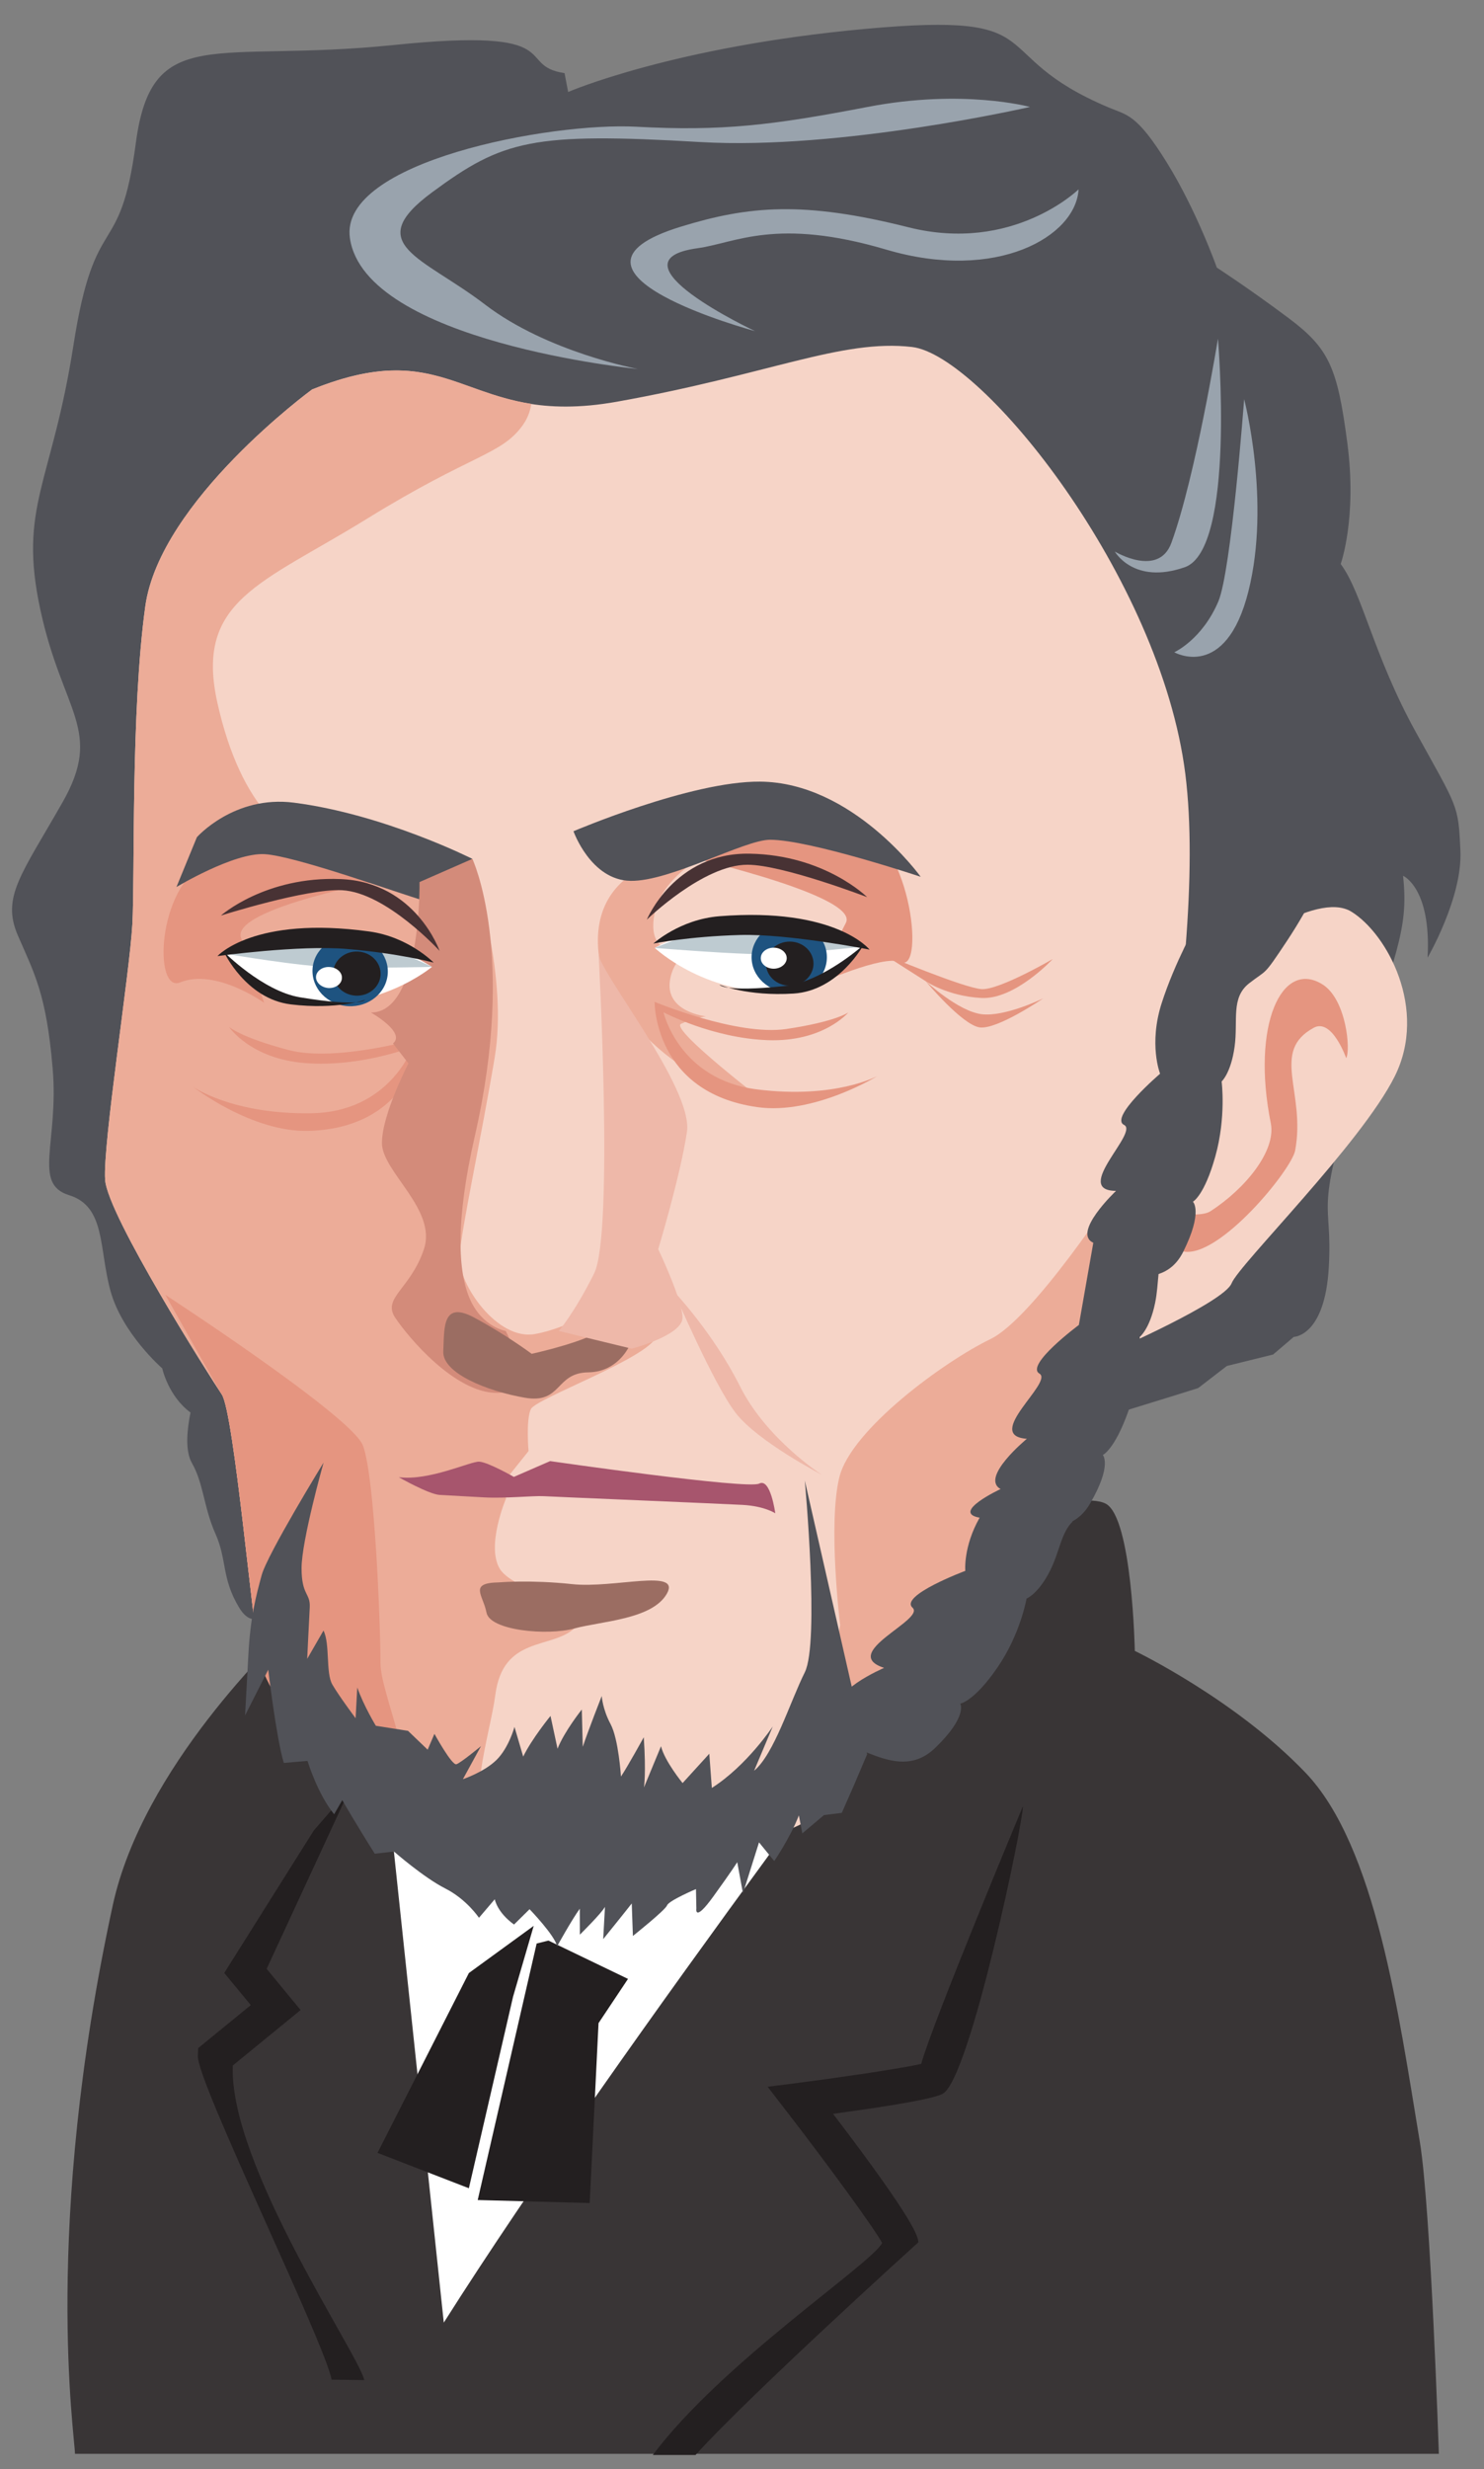 <?xml version="1.0" encoding="UTF-8" standalone="no"?>
<!-- Created with Inkscape (http://www.inkscape.org/) -->

<svg
   xmlns:dc="http://purl.org/dc/elements/1.1/"
   xmlns:cc="http://creativecommons.org/ns#"
   xmlns:rdf="http://www.w3.org/1999/02/22-rdf-syntax-ns#"
   xmlns:svg="http://www.w3.org/2000/svg"
   xmlns="http://www.w3.org/2000/svg"
   xmlns:sodipodi="http://sodipodi.sourceforge.net/DTD/sodipodi-0.dtd"
   xmlns:inkscape="http://www.inkscape.org/namespaces/inkscape"
   version="1.1"
   id="svg2"
   xml:space="preserve"
   width="487.107"
   height="810"
   viewBox="0 0 487.107 810"
   sodipodi:docname="publicdomainq-politician_abraham-lincoln.svg"
   inkscape:version="0.92.2 (5c3e80d, 2017-08-06)"
   inkscape:export-filename="/media/juhele/data_2TB/_GRAFIKA/Publicdomainq/publicdomainq-politician_abraham-lincoln.png"
   inkscape:export-xdpi="96"
   inkscape:export-ydpi="96"><rect x="0" y="0" width="487.107" height="810" fill="#808080" stroke="none"/><title
     id="title1299">polititian - Abraham Lincoln</title><defs
     id="defs6" /><sodipodi:namedview
     pagecolor="#ffffff"
     bordercolor="#666666"
     borderopacity="1"
     objecttolerance="10"
     gridtolerance="10"
     guidetolerance="10"
     inkscape:pageopacity="0"
     inkscape:pageshadow="2"
     inkscape:window-width="1920"
     inkscape:window-height="1140"
     id="namedview4"
     showgrid="false"
     inkscape:zoom="0.73286041"
     inkscape:cx="215.32133"
     inkscape:cy="319.53987"
     inkscape:window-x="0"
     inkscape:window-y="0"
     inkscape:window-maximized="1"
     inkscape:current-layer="g10"
     fit-margin-top="5"
     fit-margin-left="5"
     fit-margin-right="5"
     fit-margin-bottom="5" /><g
     id="g10"
     inkscape:groupmode="layer"
     inkscape:label="publicdomainq-0000158deqwox"
     transform="matrix(1.333,0,0,-1.333,-345.997,1120.304)"><g
       id="g12"
       transform="matrix(0.129,0,0,0.129,39.39,170.989)"><path
         d="m 2739.58,1647.28 119.54,-31.16 620.5,223.81 -644.48,-1021.852 -489.02,-309.16 -21.03,908.642 128.46,510.05 286.03,-280.33"
         style="fill:#ffffff;fill-opacity:1;fill-rule:nonzero;stroke:none"
         id="path14"
         inkscape:connector-curvature="0" /><path
         d="m 3547.48,2150.71 c 0,0 -659.25,-864.14 -993.59,-1392.183 l -100.34,946.753 110.25,63.28 c 0,0 -262.75,357.75 -296.43,323.79 -33.75,-34.18 -287.86,-273.73 -345.3,-537.47 -134.3,-617.763 -72.22,-1012.993 -72.22,-1046.673 h 2603.47 c 0,0 -15.55,470.602 -36.29,595.053 -40.36,242.73 -83.67,564.12 -218.6,704.75 -134.93,140.55 -325.48,231.96 -325.48,231.96 0,0 -4.85,253.83 -55.4,280.82 -50.56,27 -270.07,-43.24 -270.07,-43.24 v -126.84"
         style="fill:#393536;fill-opacity:1;fill-rule:nonzero;stroke:none"
         id="path16-3"
         inkscape:connector-curvature="0" /><path
         d="m 3659.41,1743.81 c 0,0 -172.96,-413.93 -194.2,-491.69 -35.51,-8.16 -140.76,-23.98 -234.84,-36.21 l -58.36,-7.46 36,-46.55 c 80.23,-103.77 167.41,-223.314 182.67,-251.435 -22.15,-41.348 -304.81,-227.176 -437.76,-404.438 h 81.49 c 106.1,117.071 425.32,405.7 425.32,405.7 -0.63,9.921 -2.61,35.16 -162.78,245.123 124.25,16.94 194.7,29.66 209.61,38.52 52.17,29.68 153.56,518.49 152.85,548.44"
         style="fill:#231f20;fill-opacity:1;fill-rule:nonzero;stroke:none"
         id="path18"
         inkscape:connector-curvature="0" /><path
         d="m 2402.02,648.836 -62.3,0.769 c -11.81,68.133 -257.42,568.835 -255.31,617.555 l 0.71,15.12 100.4,81.99 -50.69,61.31 170.93,271.82 69.12,79.74 -159.12,-343.69 64.83,-78.61 -129.38,-105.75 c -8.23,-188.44 243,-555.254 250.81,-600.254"
         style="fill:#231f20;fill-opacity:1;fill-rule:nonzero;stroke:none"
         id="path20"
         inkscape:connector-curvature="0" /><path
         d="m 2725.52,1515.44 -123.75,-90 -174.37,-343.06 174.37,-67.5 84.38,365.56 39.37,135"
         style="fill:#231f20;fill-opacity:1;fill-rule:nonzero;stroke:none"
         id="path22"
         inkscape:connector-curvature="0" /><path
         d="m 2731.15,1481.76 -112.5,-489.381 213.75,-5.691 16.87,343.192 56.25,84.38 -151.87,73.12"
         style="fill:#231f20;fill-opacity:1;fill-rule:nonzero;stroke:none"
         id="path24-6"
         inkscape:connector-curvature="0" /><path
         d="m 4494.45,3566.31 c -4.01,89.36 -4.5,80.44 -85.57,227.39 -81.07,147.17 -101.39,264.09 -142.95,319.86 0,0 31.57,87.25 12.66,230.97 -18.85,143.64 -34.67,180.14 -111.73,237.86 -77.06,57.66 -137.32,96.55 -137.32,96.55 0,0 -38.6,109.12 -95.98,201.3 -57.3,92.32 -75.79,89.57 -110.11,104.07 -244.61,103.14 -96.96,183.58 -464.2,150.18 -367.1,-33.46 -567.99,-120.45 -567.99,-120.45 l -6.88,36.01 c -97.31,14.2 13.78,88.45 -326.88,53.51 -340.53,-34.88 -460.98,43.09 -491.49,-187.04 -30.38,-229.99 -77.77,-120.45 -119.04,-385.52 -41.27,-265.08 -105.61,-307.9 -63.21,-504.56 42.4,-196.66 121.08,-229.44 42.26,-367.74 -78.82,-138.23 -116.79,-180.77 -85.15,-253.83 31.64,-72.98 54.28,-111.37 66.37,-253.12 12.1,-141.54 -38.81,-220.57 31.29,-242.3 70.1,-21.66 56.82,-101.04 79.1,-182.53 22.29,-81.42 98.86,-148 98.86,-148 0,0 11.25,-52.67 53.93,-84.17 -6.11,-29.82 -11.11,-72.21 2.6,-96.12 22.5,-39.44 22.43,-84.37 44.93,-135 22.57,-50.62 11.32,-84.44 45.07,-140.69 33.75,-56.25 67.5,11.25 67.5,11.25 0,0 -28.19,84.37 -28.19,174.37 0,57.03 -27,140.98 -46.9,194.9 15.54,148.58 -164.67,786.38 156.73,1244.54 367.31,523.54 33.54,613.12 541.4,612.14 507.94,-1.19 657.43,124.45 784.48,-158.76 127.05,-283.29 322.52,-784.13 262.05,-1074.94 -60.47,-290.68 -129.16,-556.88 -138.16,-656.86 l 185.62,57.31 46.41,14.55 54.71,42.18 88.24,21.8 39.51,33.68 c 0,0 59.56,0.49 66.87,133.66 7.24,133.38 -28.12,86.98 48.23,341.23 76.29,254.25 105.33,297.21 93.45,404.79 0,0 54.14,-22.99 46.83,-156.23 0,0 66.73,114.46 62.65,203.76"
         style="fill:#515258;fill-opacity:1;fill-rule:nonzero;stroke:none"
         id="path26"
         inkscape:connector-curvature="0" /><path
         d="m 2302.46,4446.48 c 0,0 -290.39,-212.34 -318.31,-413.5 -27.91,-201.38 -19.69,-514.48 -24.75,-607.08 -5.06,-92.75 -56.74,-419.48 -51.96,-487.27 4.71,-67.92 199.2,-374.27 222.68,-409.36 23.41,-35.08 59.76,-451.19 73.41,-511.03 13.63,-59.83 184.71,-331.24 377.57,-358.66 192.8,-27.42 673.95,-41.35 751.29,140.63 121.22,284.9 408.52,362.17 463.5,595.68 55.06,233.65 220.57,942.82 173.46,1317.17 -47.11,374.4 -387.28,798.67 -521.64,814.49 -134.38,15.68 -273.24,-52.66 -563.42,-104.41 -290.11,-51.75 -305.3,135 -581.83,23.34"
         style="fill:#f6d4c7;fill-opacity:1;fill-rule:nonzero;stroke:none"
         id="path28"
         inkscape:connector-curvature="0" /><path
         d="m 2203.53,2018.24 c 13.63,-59.83 184.71,-331.24 377.57,-358.66 16.67,-2.26 35.58,-4.5 55.27,-6.41 -42.19,93.31 6.05,226.84 15.82,302.56 14.62,113.21 106.17,87.12 150.61,126.98 44.44,39.8 -114.47,69.61 -141.68,113.35 -27.21,43.67 11.53,134.58 11.53,134.58 l -2.32,33.89 45.35,56.67 c 0,0 -5.2,59.48 4.36,80.01 9.56,20.54 225.07,97.6 239.97,139.08 14.99,41.35 -13.14,68.21 -46.89,70.11 -33.61,1.76 -112.71,-53.02 -185.27,-65.89 -72.5,-13.07 -146.75,96.61 -144.01,147.24 2.82,50.56 42.19,230.05 67.29,380.81 25.17,150.75 -36.35,340.03 -36.35,340.03 0,0 -137.6,32.77 -246.93,43.04 -109.27,10.19 -201.8,95.55 -245.96,292.35 -44.16,196.73 84.31,227.67 285.47,351.91 201.09,124.18 255.87,121.16 297,178.11 9.78,13.57 14.56,27.64 16.59,41.06 -147.37,23.06 -205.87,113.21 -418.49,27.42 0,0 -290.39,-212.34 -318.31,-413.5 -27.91,-201.38 -19.69,-514.48 -24.75,-607.08 -5.06,-92.75 -56.74,-419.48 -51.96,-487.27 4.71,-67.92 199.2,-374.27 222.68,-409.36 23.41,-35.08 59.76,-451.19 73.41,-511.03"
         style="fill:#ecac98;fill-opacity:1;fill-rule:nonzero;stroke:none"
         id="path30"
         inkscape:connector-curvature="0" /><path
         d="m 3065.48,3563.99 c 0,0 -236.38,4.5 -216.21,-192.38 7.67,-74.38 105.54,-233.92 322.25,-288.06 0,0 -186.26,142.31 -164.88,152.71 21.44,10.27 47.32,14.35 47.32,14.35 0,0 -79.81,8.5 -67.93,71.23 11.89,62.78 75.31,63.56 75.31,63.56 0,0 -112.36,-44.65 -107.44,43.87 4.78,88.52 111.58,134.72 111.58,134.72"
         style="fill:#ecac98;fill-opacity:1;fill-rule:nonzero;stroke:none"
         id="path32"
         inkscape:connector-curvature="0" /><path
         d="m 2980.97,3564.35 c 0,0 368.79,-80.73 340.45,-135.43 -28.33,-54.77 -57.16,-118.05 -57.16,-118.05 0,0 128.67,58.28 161.57,43.24 49.65,-22.58 16.18,252.69 -91.54,258.6 -172.69,9.36 -353.32,-48.36 -353.32,-48.36"
         style="fill:#e59580;fill-opacity:1;fill-rule:nonzero;stroke:none"
         id="path34"
         inkscape:connector-curvature="0" /><path
         d="m 3473.86,3317.55 c 0,0 41.41,-28.41 105.96,-31.92 64.55,-3.52 136.41,74.24 136.41,74.24 0,0 -101.74,-59.2 -135.49,-57.37 -33.68,1.83 -187.81,66.65 -187.81,66.65 l 80.93,-51.6"
         style="fill:#e59580;fill-opacity:1;fill-rule:nonzero;stroke:none"
         id="path36"
         inkscape:connector-curvature="0" /><path
         d="m 3473.86,3317.55 c 0,0 62.23,-57.66 107.09,-62.93 44.79,-5.27 117.14,30.23 117.14,30.23 0,0 -87.82,-60.04 -121.36,-55.34 -33.47,4.72 -102.87,88.04 -102.87,88.04"
         style="fill:#e59580;fill-opacity:1;fill-rule:nonzero;stroke:none"
         id="path38"
         inkscape:connector-curvature="0" /><path
         d="m 2956.71,3381.1 c 0,0 100.9,-96.04 258.47,-82.4 80.23,6.96 139.57,87.76 139.57,87.76 0,0 -151.66,44.71 -202.36,45.84 -105.47,2.1 -195.68,-51.2 -195.68,-51.2"
         style="fill:#ffffff;fill-opacity:1;fill-rule:nonzero;stroke:none"
         id="path40"
         inkscape:connector-curvature="0" /><path
         d="m 2956.71,3381.1 c 0,0 115.32,-9.41 184.93,-11.6 69.61,-2.18 202.5,13.09 202.5,13.09 0,0 -141.2,49.49 -215.02,45.77 -73.83,-3.66 -172.41,-47.26 -172.41,-47.26"
         style="fill:#becbd1;fill-opacity:1;fill-rule:nonzero;stroke:none"
         id="path42"
         inkscape:connector-curvature="0" /><path
         d="m 3285.14,3363.39 c 0.07,-36.98 -32.13,-66.8 -71.79,-66.8 -39.72,0.14 -71.86,30.02 -71.93,66.73 0,36.91 32.21,66.87 71.79,66.8 39.66,-0.07 72,-29.95 71.93,-66.73"
         style="fill:#1e5380;fill-opacity:1;fill-rule:nonzero;stroke:none"
         id="path44-7"
         inkscape:connector-curvature="0" /><path
         d="m 3259.62,3351.21 c -0.07,-23.26 -20.25,-42.25 -45.28,-42.18 -25.11,0 -45.36,18.92 -45.5,41.92 0.08,23.47 20.39,42.25 45.43,42.25 24.96,0 45.28,-18.78 45.35,-41.99"
         style="fill:#231f20;fill-opacity:1;fill-rule:nonzero;stroke:none"
         id="path46"
         inkscape:connector-curvature="0" /><path
         d="m 3208.5,3361.56 c -0.07,-10.9 -11.18,-20.04 -24.82,-20.1 -13.64,0 -24.75,9.06 -24.68,20.03 -0.14,11.04 10.9,20.11 24.61,20.11 13.64,0 24.96,-9.07 24.89,-20.04"
         style="fill:#ffffff;fill-opacity:1;fill-rule:nonzero;stroke:none"
         id="path48"
         inkscape:connector-curvature="0" /><path
         d="m 2953.9,3389.4 c 0,0 50.27,46.13 126.07,52.17 222.33,17.58 286.67,-63.7 286.67,-63.7 0,0 -153.85,30.38 -246.73,27.92 -99.56,-2.81 -166.01,-16.39 -166.01,-16.39"
         style="fill:#231f20;fill-opacity:1;fill-rule:nonzero;stroke:none"
         id="path50"
         inkscape:connector-curvature="0" /><path
         d="m 3354.75,3386.46 c 0,0 -78.33,-70.32 -150.05,-77.98 -117.35,-12.38 -124.45,2.46 -124.45,2.46 0,0 52.6,-22.5 141.26,-16.88 86.34,5.34 133.24,92.4 133.24,92.4"
         style="fill:#231f20;fill-opacity:1;fill-rule:nonzero;stroke:none"
         id="path52"
         inkscape:connector-curvature="0" /><path
         d="m 2941.46,3435.04 c 0,0 53.08,128.6 196.52,125.86 143.44,-2.53 224.01,-82.9 224.01,-82.9 0,0 -160.73,61.66 -228.23,61.81 -84.38,0.35 -192.3,-104.77 -192.3,-104.77"
         style="fill:#483234;fill-opacity:1;fill-rule:nonzero;stroke:none"
         id="path54"
         inkscape:connector-curvature="0" /><path
         d="m 2956.29,3278.24 c 0,0 157.08,-65.6 251.22,-51.82 94.09,13.92 118.48,31.5 118.48,31.5 0,0 -47.24,-56.46 -153.35,-52.8 -106.03,3.72 -199.4,53.22 -199.4,53.22 0,0 29.31,-128.46 178.73,-147.16 149.28,-18.72 229.57,25.52 229.57,25.52 0,0 -120.8,-74.46 -228.8,-59.35 -198.21,27.71 -196.45,200.89 -196.45,200.89"
         style="fill:#e59580;fill-opacity:1;fill-rule:nonzero;stroke:none"
         id="path56"
         inkscape:connector-curvature="0" /><path
         d="m 2454.26,3512.94 c 0,0 -309.45,-55.48 -287.3,-113.06 22.22,-57.58 44.02,-123.46 44.02,-123.46 0,0 -92.88,66.58 -160.46,38.87 -50.55,-20.88 -45,179.72 50.63,229.51 139.08,72.7 353.11,-31.86 353.11,-31.86"
         style="fill:#e59580;fill-opacity:1;fill-rule:nonzero;stroke:none"
         id="path58"
         inkscape:connector-curvature="0" /><path
         d="m 2513.6,3210.32 c 0,0 -163.4,-48.09 -255.44,-24.12 -92.04,24.12 -114.26,44.3 -114.26,44.3 0,0 40.71,-61.31 146.6,-69.19 105.82,-7.94 203.91,31.08 203.91,31.08 0,0 -43.03,-124.45 -193.58,-126.71 -150.53,-2.39 -225.48,50.35 -225.48,50.35 0,0 112,-87.19 220.99,-83.95 200.04,5.97 217.26,178.24 217.26,178.24"
         style="fill:#e59580;fill-opacity:1;fill-rule:nonzero;stroke:none"
         id="path60-5"
         inkscape:connector-curvature="0" /><path
         d="m 2801.46,3603.71 c 0,0 223.67,95.64 355.85,94.65 177.4,-1.2 306.92,-181.56 306.92,-181.56 0,0 -211.57,70.75 -287.65,70.66 -49.15,0 -190.2,-79.72 -266.2,-78.39 -76.01,1.27 -108.92,94.64 -108.92,94.64"
         style="fill:#515258;fill-opacity:1;fill-rule:nonzero;stroke:none"
         id="path62"
         inkscape:connector-curvature="0" /><path
         d="m 2608.45,3550.99 c 0,0 19.34,-111.03 -93.02,-79.46 -42.47,11.96 -244.69,85.22 -303.68,88.45 -58.92,3.23 -168.19,-62.71 -168.19,-62.71 l 39.03,95.05 c 0,0 71.08,80.58 185.27,65.89 171.98,-22.08 340.59,-107.22 340.59,-107.22"
         style="fill:#515258;fill-opacity:1;fill-rule:nonzero;stroke:none"
         id="path64"
         inkscape:connector-curvature="0" /><path
         d="m 2467.9,2371.42 c 0,0 57.37,-32.77 78.47,-33.89 21.02,-1.19 42.12,-2.32 84.23,-4.64 42.05,-2.25 93.16,3.37 114.19,2.25 21.03,-1.19 337.22,-14.27 379.34,-16.59 42.12,-2.25 62.51,-16.04 62.51,-16.04 0,0 -9.01,68.07 -30.73,56.68 -21.73,-11.6 -399.03,42.89 -399.03,42.89 l -69.18,-30.1 c 0,0 -49.22,28.06 -66.1,29.05 -16.8,0.9 -94.92,-37.07 -153.7,-29.61"
         style="fill:#a7556d;fill-opacity:1;fill-rule:nonzero;stroke:none"
         id="path66"
         inkscape:connector-curvature="0" /><path
         d="m 3865.43,2707.37 -28.34,210.24 c 0,0 -158.06,-243.15 -239.69,-282.73 -90,-43.59 -265.85,-172.97 -288.28,-262.97 -22.5,-90 1.4,-282.72 1.4,-282.72 l -67.5,-365.56 c 39.38,67.5 501.76,455.28 552.87,672.26 16.31,69.12 42.26,180.28 69.54,311.48"
         style="fill:#ecac98;fill-opacity:1;fill-rule:nonzero;stroke:none"
         id="path68"
         inkscape:connector-curvature="0" /><path
         d="m 2022.4,2719.26 105.05,-185.98 c 0.84,-1.2 2.04,-3.09 2.67,-4.01 23.41,-35.08 59.76,-451.19 73.41,-511.03 11.74,-51.47 140.06,-259.1 298.4,-333.7 1.62,120.66 -68.91,278.71 -68.91,331.52 0,78.82 -11.25,360.07 -33.75,416.32 -22.5,56.18 -376.87,286.88 -376.87,286.88"
         style="fill:#e59580;fill-opacity:1;fill-rule:nonzero;stroke:none"
         id="path70"
         inkscape:connector-curvature="0" /><path
         d="m 2659.78,2170.75 c 0,0 59.41,5.2 139.22,-3.38 79.8,-8.57 208.69,30.87 180.63,-18.35 -27.98,-49.15 -125.36,-52.24 -176.83,-66.31 -51.47,-14.06 -160.73,-3.93 -167.35,30.24 -6.61,34.17 -34.94,56.82 24.33,57.8"
         style="fill:#9b6d62;fill-opacity:1;fill-rule:nonzero;stroke:none"
         id="path72"
         inkscape:connector-curvature="0" /><path
         d="m 2324.39,2399.19 c 0,0 -107.72,-175.43 -118.26,-215.08 -10.69,-39.52 -21.31,-79.18 -25.18,-150.12 -3.87,-70.81 -6.39,-117.07 -6.39,-117.07 l 44.22,87.19 c 0,0 15.4,-130.64 29.75,-177.82 l 45.21,3.8 c 0,0 19.12,-62.93 50.83,-101.75 l 15.54,26.93 c 0,0 25.67,-44.64 62.01,-102.16 l 36.78,4.08 c 0,0 56.53,-49.5 97.59,-70.31 41.14,-20.75 64.55,-56.05 64.55,-56.05 l 30.17,35.37 c 0,0 4.21,-24.82 36.77,-48.23 l 29.67,29.25 c 0,0 48.65,-50.49 52.52,-70.8 0,0 28.13,50.89 43.32,71.72 l 0.14,-49.51 c 0,0 41.69,41.07 47.95,53.09 l -3.38,-61.59 c 0,0 45.35,56.17 54.5,68.05 l 2.18,-62.01 c 0,0 61.87,49.22 65.17,58.29 3.31,9.14 55.2,31.15 55.2,31.15 l 0.78,-37.27 c 0,0 -4.3,-27.56 32.27,23 36.56,50.55 45.77,65.59 45.77,65.59 l 10.9,-59.48 30.66,97.25 29.03,-35.59 c 0,0 30.66,44.65 47.04,87.12 l 6.54,-34.38 41.34,34.88 34.04,4.29 22.57,51.26 25.8,60.53 -118.97,522.07 c 0,0 28.48,-308.46 0,-365.69 -28.47,-57.1 -58.49,-155.96 -96.81,-187.88 l 35.64,84.52 c 0,0 -49.14,-74.53 -116.29,-117.28 l -4.86,65.25 -50.97,-55.98 c 0,0 -34.38,42.05 -41.2,70.32 l -32.56,-78.68 c 0,0 4.36,27.63 -0.35,95.83 0,0 -31.29,-56.95 -43.53,-74.95 0,0 -4.5,71.51 -19.89,100.13 -15.33,28.54 -16.81,53.44 -16.81,53.44 0,0 -26.16,-66.52 -36.21,-96.9 l -1.83,71.16 c 0,0 -33.25,-41.48 -46.33,-74.81 l -13.43,62.58 c 0,0 -36.21,-44.37 -52.11,-77.63 l -16.66,56.67 c 0,0 -10.62,-39.66 -34.38,-63.07 -23.84,-23.35 -64.05,-36.63 -64.05,-36.63 l 34.45,63 c 0,0 -38.32,-31.79 -46.9,-34.52 -8.65,-2.61 -41.91,58.01 -41.91,58.01 l -12.93,-30.24 -37.48,35.93 -61.45,9.7 c 0,0 -23.28,38.32 -35.44,73.05 l -3.17,-58.64 c 0,0 -31.5,41.99 -44.43,64.27 -12.87,22.3 -4.15,77.56 -16.88,102.94 l -31.08,-53.93 c 0,0 3.31,70.32 4.85,98.09 1.48,27.77 -15.68,22.5 -15.6,75.09 0,52.52 41.97,201.16 41.97,201.16"
         style="fill:#515258;fill-opacity:1;fill-rule:nonzero;stroke:none"
         id="path74"
         inkscape:connector-curvature="0" /><path
         d="m 4053.73,3366.42 c 0,0 164.04,126.06 232.59,83.87 68.42,-42.18 146.53,-186.26 82.76,-314.23 -63.85,-128.03 -297.42,-359.15 -311.41,-394.8 -14,-35.78 -226.34,-128.81 -226.34,-128.81 l 222.4,753.97"
         style="fill:#f6d4c7;fill-opacity:1;fill-rule:nonzero;stroke:none"
         id="path76-3"
         inkscape:connector-curvature="0" /><path
         d="m 4231.13,3311.57 c 45.63,-28.41 54.07,-125.58 45.28,-140.7 0,0 -26.93,76.92 -61.88,57.94 -83.46,-45.42 -14.83,-122.2 -35.51,-234.14 -6.95,-37.12 -145.19,-206.02 -213.39,-192.66 -53.58,10.34 -46.06,78.05 -46.06,78.05 0,0 75.09,-16.1 97.81,-1.26 67.78,43.94 125.43,115.87 115.17,167.69 -37.48,186.61 20.53,313.67 98.58,265.08"
         style="fill:#e59580;fill-opacity:1;fill-rule:nonzero;stroke:none"
         id="path78"
         inkscape:connector-curvature="0" /><path
         d="m 2924.3,4485.58 c 0,0 -172.9,32.06 -291.8,123.04 -118.97,90.99 -235.97,114.33 -100.97,213.97 135,99.63 190.9,114.81 512.23,95.9 268.03,-15.75 629.01,67.01 629.01,67.01 0,0 -127.68,35.15 -309.86,0 -182.18,-35.02 -278.65,-46.62 -441.49,-37.76 -162.85,8.86 -567.78,-66.17 -546.76,-212.34 28.55,-198.78 549.64,-249.82 549.64,-249.82"
         style="fill:#99a3ad;fill-opacity:1;fill-rule:nonzero;stroke:none"
         id="path80"
         inkscape:connector-curvature="0" /><path
         d="m 3765.59,4828.28 c 0,0 -125.09,-122.69 -325.13,-72.28 -200.04,50.34 -304.38,40.85 -433.69,1.2 -280.75,-86.07 141.19,-199.34 141.19,-199.34 0,0 -285.61,133.95 -109.68,158.13 72.49,9.92 149.76,59.49 360.42,-2.74 210.65,-62.22 361.96,25.31 366.89,115.03"
         style="fill:#99a3ad;fill-opacity:1;fill-rule:nonzero;stroke:none"
         id="path82"
         inkscape:connector-curvature="0" /><path
         d="m 4031.65,4543.45 c 0,0 34.31,-401.92 -63.28,-436.02 -97.67,-34.1 -133.59,29.88 -133.59,29.88 0,0 83.53,-50.27 107.99,16.61 46.34,127.05 88.88,389.53 88.88,389.53"
         style="fill:#99a3ad;fill-opacity:1;fill-rule:nonzero;stroke:none"
         id="path84"
         inkscape:connector-curvature="0" /><path
         d="m 3948.26,3945.16 c 0,0 98.3,-56.05 141.54,116.3 43.17,172.18 -8.16,366.6 -8.16,366.6 0,0 -24.4,-327.51 -49.29,-386.02 -31.01,-72.98 -84.09,-96.88 -84.09,-96.88"
         style="fill:#99a3ad;fill-opacity:1;fill-rule:nonzero;stroke:none"
         id="path86"
         inkscape:connector-curvature="0" /><path
         d="m 3991.85,3428.78 c 0,0 -42.05,-73.69 -67.5,-152.58 -25.45,-78.89 -3.16,-135.07 -3.16,-135.07 0,0 -97.52,-83.39 -68.77,-97.67 28.83,-14.19 -99.77,-125.43 -15.33,-125.85 0,0 -84.65,-79.94 -43.38,-99.01 l -27.56,-156.8 c 0,0 -103.01,-76.49 -75.31,-92.73 27.71,-16.17 -108.21,-118.34 -23.97,-124.45 0,0 -89.93,-73.91 -50.14,-95.84 0,0 -96.11,-44.79 -40,-54.63 -31.57,-55.62 -27.35,-101.46 -27.35,-101.46 0,0 -126.14,-47.11 -100.76,-70.18 25.38,-23.12 -141.4,-86.62 -54.21,-114.88 0,0 -111.8,-48.17 -75.03,-79.89 0,0 -125.64,-20.52 -42.74,-47.24 82.89,-26.58 152.78,-85.92 215.36,-25.45 62.65,60.39 47.74,84.37 47.74,84.37 0,0 26.02,3.66 70.46,68.13 44.58,64.41 56.1,132.26 56.1,132.26 0,0 23.21,9.21 45.71,54.85 17.57,35.71 20.53,71.15 42.26,92.11 l -0.99,0.13 c 12.59,6.75 24.12,16.88 33.82,33.47 43.25,73.83 24.75,93.38 24.75,93.38 0,0 22.5,9.98 48.59,83.25 26.16,73.26 21.86,141.89 21.86,141.89 0,0 18.85,14.56 29.26,64.26 4.14,19.9 4.92,38.61 6.68,55.77 18.91,6.39 35.29,18.7 47.39,43.09 38.04,76.64 18.21,94.92 18.21,94.92 0,0 21.79,11.4 42.75,86.35 21.02,74.88 12.09,143.02 12.09,143.02 0,0 17.72,15.89 24.75,66.23 6.89,50.34 -7.6,93.38 27.7,121.07 35.37,27.57 25.95,11.11 72,80.51 46.06,69.34 65.67,118.91 65.67,118.91 l -236.95,-84.24"
         style="fill:#515258;fill-opacity:1;fill-rule:nonzero;stroke:none"
         id="path88"
         inkscape:connector-curvature="0" /><path
         d="m 2507.55,3506.76 c 0,0 4.22,-248.91 -92.81,-248.91 0,0 67.5,-37.97 42.19,-59.06 l 29.53,-37.97 c 0,0 -50.63,-97.03 -50.63,-151.87 0,-54.85 105.47,-126.57 80.16,-202.5 -25.31,-75.94 -80.16,-92.82 -54.84,-130.79 25.31,-37.96 113.9,-143.43 194.06,-143.43 80.16,0 16.87,118.12 16.87,118.12 0,0 -43.52,6.82 -67.5,59.06 -24.04,52.39 -28.68,150.47 8.44,312.19 80.16,350.16 -4.57,529.39 -4.57,529.39 l -100.9,-44.23"
         style="fill:#d38b7a;fill-opacity:1;fill-rule:nonzero;stroke:none"
         id="path90"
         inkscape:connector-curvature="0" /><path
         d="m 2721.66,2606.76 c 0,0 76.92,16.87 116.01,35.93 39.02,18.98 79.24,58.99 81.64,25.09 2.38,-33.82 -26.37,-95.69 -89.79,-96.39 -63.43,-0.84 -49.78,-60.75 -121.01,-48.37 -71.09,12.3 -157.92,46.68 -155.6,88.73 2.25,42.19 -3.17,97.31 58.43,64.46 61.59,-32.96 110.32,-69.45 110.32,-69.45"
         style="fill:#9b6d62;fill-opacity:1;fill-rule:nonzero;stroke:none"
         id="path92"
         inkscape:connector-curvature="0" /><path
         d="m 2849.27,3371.61 c 0,0 29.53,-535.63 -8.44,-611.57 -37.96,-75.94 -67.5,-109.69 -67.5,-109.69 l 139.22,-33.75 c 0,0 97.03,25.31 97.03,59.06 0,33.75 -46.4,130.79 -46.4,130.79 0,0 42.19,139.21 54.84,223.59 12.66,84.37 -172.89,311.76 -168.75,341.57"
         style="fill:#eeb8a9;fill-opacity:1;fill-rule:nonzero;stroke:none"
         id="path94"
         inkscape:connector-curvature="0" /><path
         d="m 2992.71,2726.29 c 0,0 75.94,-80.16 126.56,-181.41 50.63,-101.25 156.1,-168.75 156.1,-168.75 0,0 -122.35,63.28 -164.54,118.13 -42.18,54.84 -118.12,232.03 -118.12,232.03"
         style="fill:#eeb8a9;fill-opacity:1;fill-rule:nonzero;stroke:none"
         id="path96"
         inkscape:connector-curvature="0" /><path
         d="m 2531.25,3344.89 c 0,0 -106.31,-89.93 -262.83,-67.15 -79.73,11.61 -134.15,95.63 -134.15,95.63 0,0 153.98,35.72 204.61,34.03 105.47,-3.94 192.37,-62.51 192.37,-62.51"
         style="fill:#ffffff;fill-opacity:1;fill-rule:nonzero;stroke:none"
         id="path98"
         inkscape:connector-curvature="0" /><path
         d="m 2531.25,3344.89 c 0,0 -115.66,-2.59 -185.27,-0.77 -69.61,1.83 -201.45,24.76 -201.45,24.76 0,0 143.79,41.2 217.34,33.18 73.48,-7.87 169.38,-57.17 169.38,-57.17"
         style="fill:#becbd1;fill-opacity:1;fill-rule:nonzero;stroke:none"
         id="path100-5"
         inkscape:connector-curvature="0" /><path
         d="m 2303.37,3340.82 c -2.18,-36.78 28.27,-68.55 67.92,-70.81 39.58,-2.25 73.41,25.66 75.66,62.44 2.11,36.85 -28.34,68.62 -67.93,70.88 -39.51,2.18 -73.54,-25.88 -75.65,-62.51"
         style="fill:#1e5380;fill-opacity:1;fill-rule:nonzero;stroke:none"
         id="path102"
         inkscape:connector-curvature="0" /><path
         d="m 2342.67,3334.78 c -1.19,-23.21 17.72,-43.25 42.82,-44.73 25.03,-1.34 46.27,16.25 47.75,39.37 1.33,23.29 -17.8,43.32 -42.89,44.73 -24.83,1.48 -46.2,-16.17 -47.68,-39.37"
         style="fill:#231f20;fill-opacity:1;fill-rule:nonzero;stroke:none"
         id="path104"
         inkscape:connector-curvature="0" /><path
         d="m 2309.98,3326.26 c -0.57,-10.97 9.98,-20.66 23.62,-21.65 13.71,-0.7 25.24,7.67 25.81,18.7 0.84,10.97 -9.71,20.61 -23.42,21.38 -13.64,0.91 -25.31,-7.45 -26.01,-18.43"
         style="fill:#ffffff;fill-opacity:1;fill-rule:nonzero;stroke:none"
         id="path106"
         inkscape:connector-curvature="0" /><path
         d="m 2534.49,3353.13 c 0,0 -47.46,48.93 -122.77,59.33 -220.92,30.38 -289.83,-46.96 -289.83,-46.96 0,0 155.39,21.51 247.85,13.57 99.28,-8.43 164.75,-25.94 164.75,-25.94"
         style="fill:#231f20;fill-opacity:1;fill-rule:nonzero;stroke:none"
         id="path108"
         inkscape:connector-curvature="0" /><path
         d="m 2134.27,3373.37 c 0,0 74.04,-74.74 145.19,-86.48 116.44,-19.19 124.38,-4.85 124.38,-4.85 0,0 -53.85,-19.27 -141.96,-8.65 -85.99,10.55 -127.61,99.98 -127.61,99.98"
         style="fill:#231f20;fill-opacity:1;fill-rule:nonzero;stroke:none"
         id="path110"
         inkscape:connector-curvature="0" /><path
         d="m 2545.87,3375.48 c 0,0 -45.63,131.28 -188.99,136.97 -143.37,5.84 -228.45,-69.61 -228.45,-69.61 0,0 164.11,52.03 231.47,48.37 84.3,-4.56 185.97,-115.73 185.97,-115.73"
         style="fill:#483234;fill-opacity:1;fill-rule:nonzero;stroke:none"
         id="path112"
         inkscape:connector-curvature="0" /></g></g></svg>